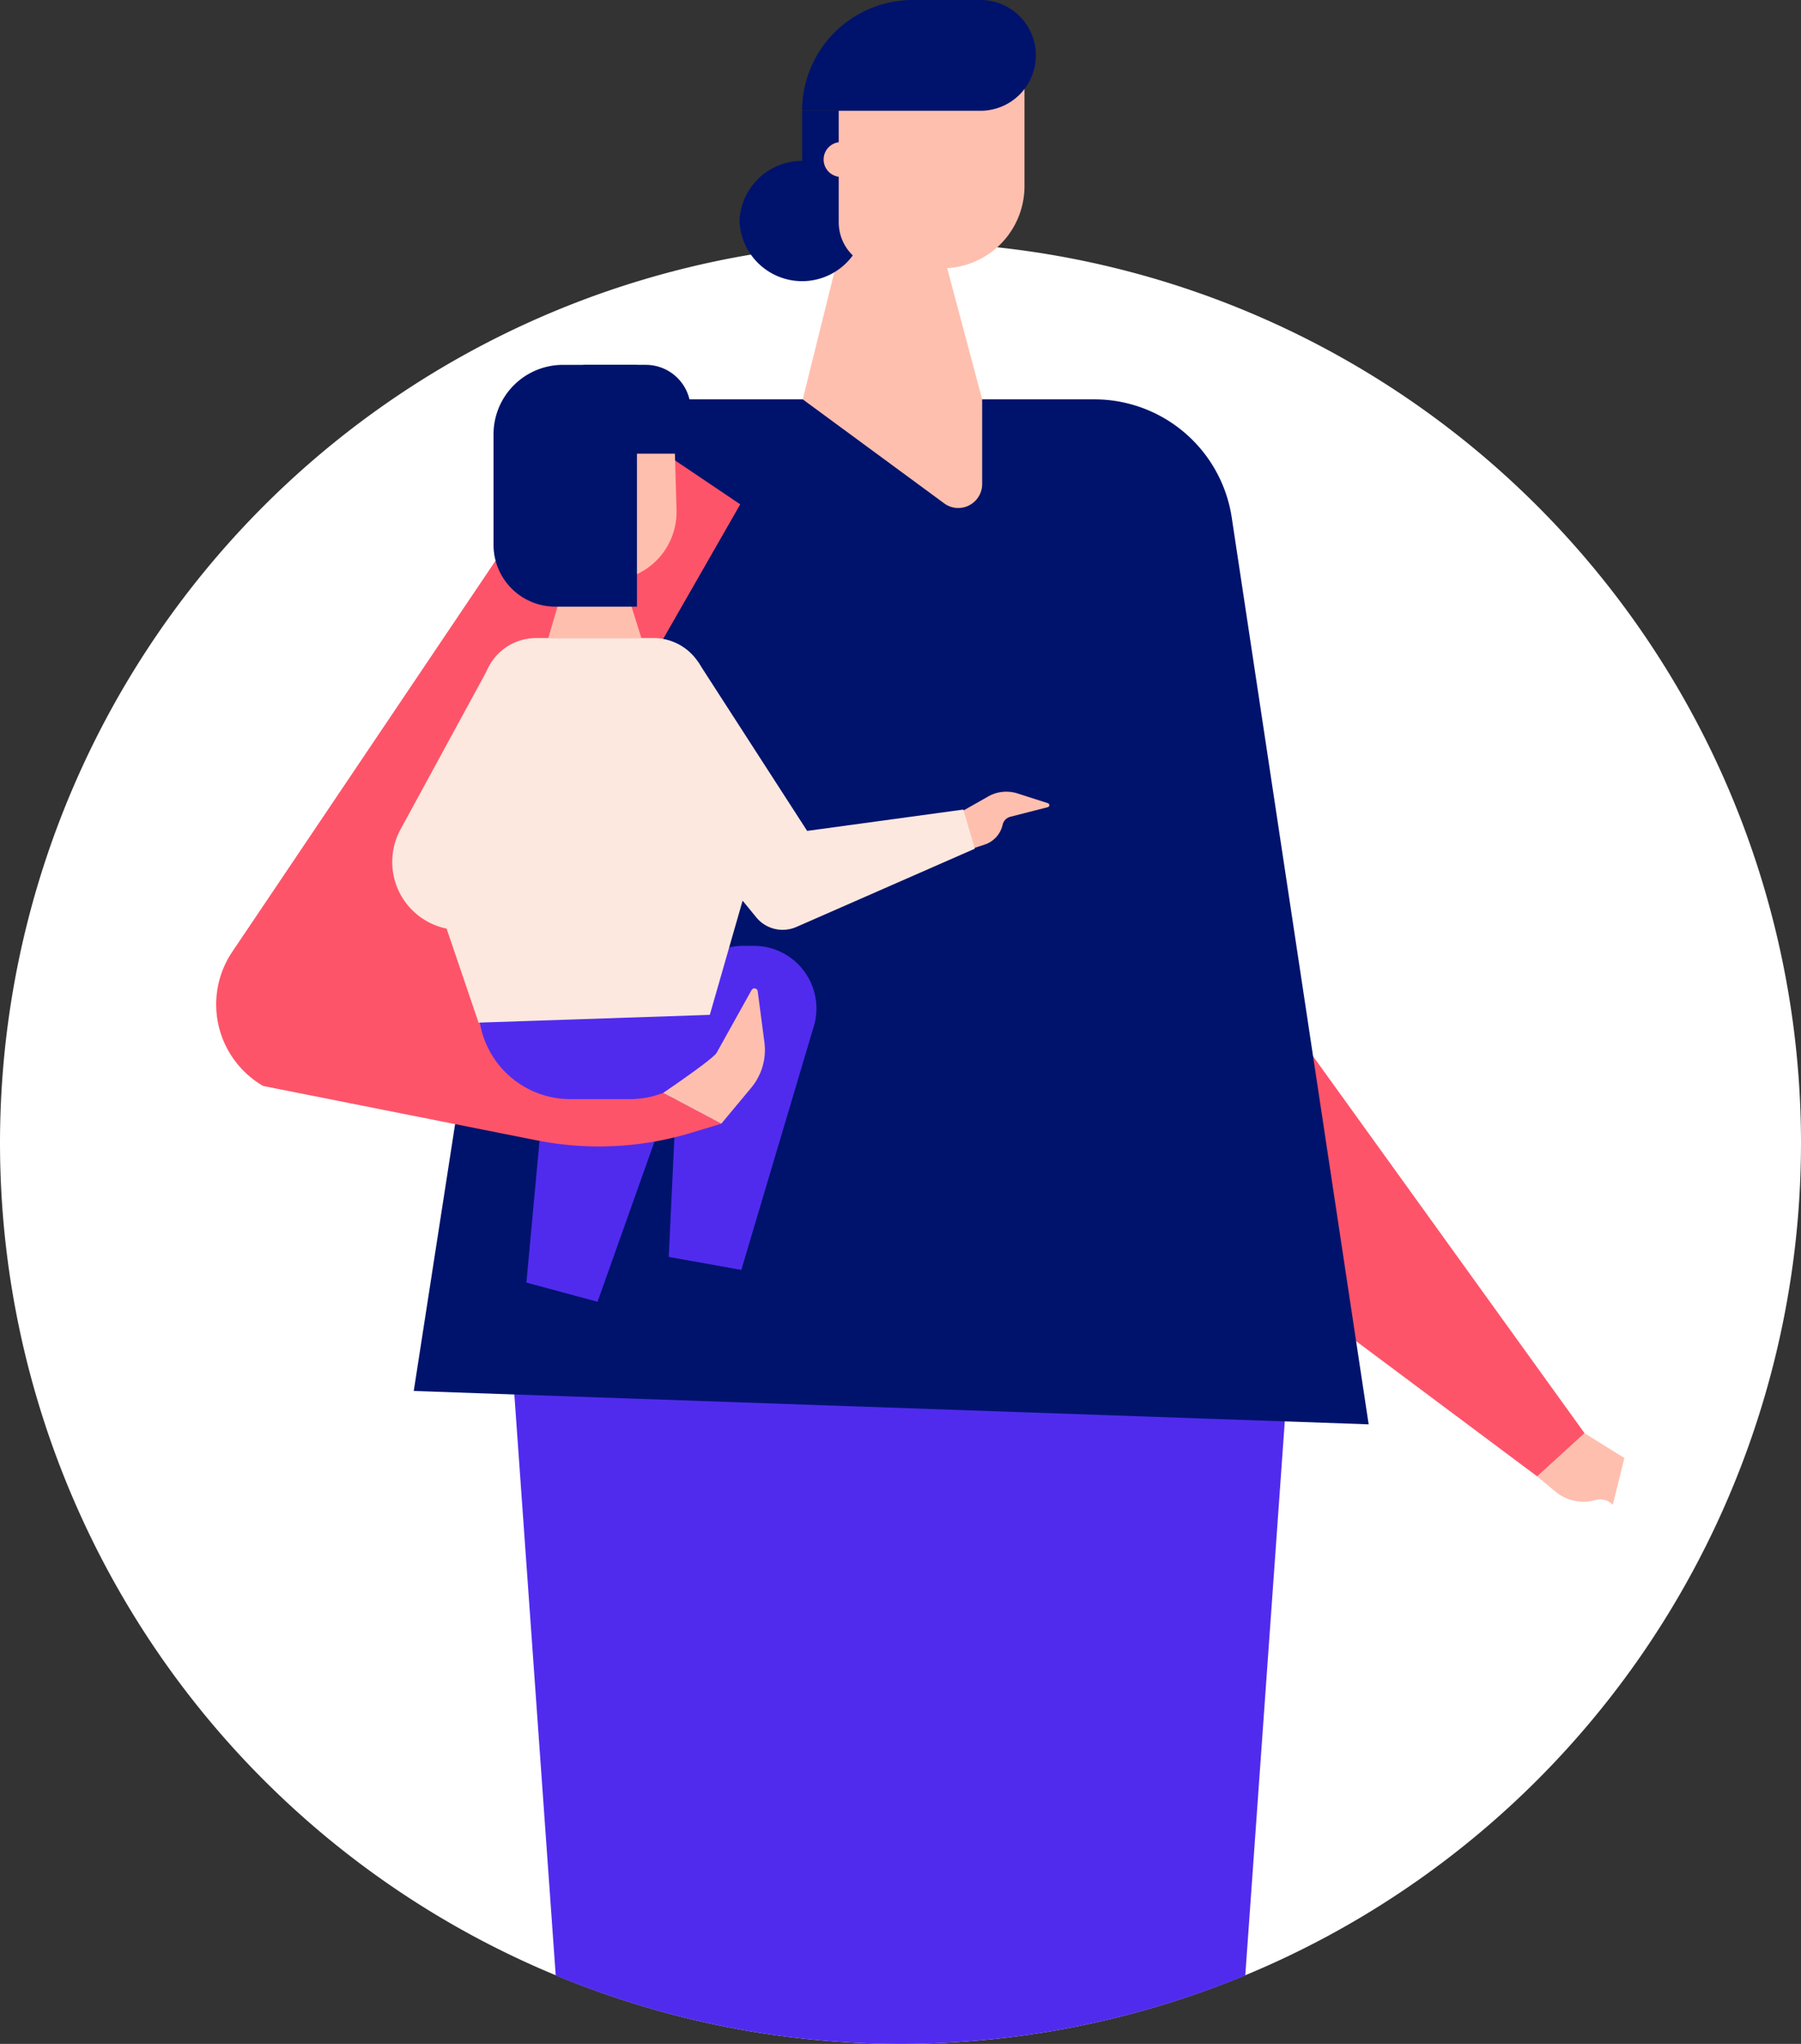 <svg xmlns="http://www.w3.org/2000/svg" xmlns:xlink="http://www.w3.org/1999/xlink" width="202.631" height="229.854" viewBox="0 0 202.631 229.854">
  <rect x="0" y="0" width="202.631" height="229.854" fill="#333333" stroke="none"/>
  <defs>
    <clipPath id="clip-path">
      <rect id="Rectangle_782" data-name="Rectangle 782" width="202.631" height="229.854" fill="none"/>
    </clipPath>
  </defs>
  <g id="Group_779" data-name="Group 779" clip-path="url(#clip-path)">
    <path id="Path_2249" data-name="Path 2249" d="M202.631,138.4A101.315,101.315,0,1,1,101.315,37.081,101.316,101.316,0,0,1,202.631,138.4" transform="translate(0 -9.857)" fill="#fff"/>
    <path id="Path_2250" data-name="Path 2250" d="M78.226,205.234l5.093,71.479a101.58,101.58,0,0,0,77.583,0L166,205.234Z" transform="translate(-20.795 -54.558)" fill="#502bee"/>
    <path id="Path_2251" data-name="Path 2251" d="M215.156,187.614l5.325-4.856-34.513-47.9-7.791-53.694-19.433,8.981,2.059,56.9Z" transform="translate(-42.199 -21.577)" fill="#fe5469"/>
    <path id="Path_2252" data-name="Path 2252" d="M63.408,172.687l107.436,3.751L155.434,74.429A15.635,15.635,0,0,0,139.98,61.172H94.093A15.635,15.635,0,0,0,78.639,74.429Z" transform="translate(-16.856 -16.261)" fill="#00136c"/>
    <path id="Path_2253" data-name="Path 2253" d="M244.08,227.595a1.936,1.936,0,0,0-1.95-.54,4.915,4.915,0,0,1-4.511-.954l-2.036-1.7,5.325-4.856,4.476,2.779" transform="translate(-62.625 -58.361)" fill="#ffbfae"/>
    <path id="Union_3" data-name="Union 3" d="M15.914,35.485,0,23.788,5.908,0h7.93l6.349,23.788v9.523a2.693,2.693,0,0,1-2.7,2.695A2.653,2.653,0,0,1,15.914,35.485Z" transform="translate(90.317 21.122)" fill="#ffbfae" stroke="rgba(0,0,0,0)" stroke-miterlimit="10" stroke-width="1"/>
    <path id="Path_2256" data-name="Path 2256" d="M113.323,31.414a7.056,7.056,0,0,0,14.1,0,7.056,7.056,0,0,0-14.1,0" transform="translate(-30.125 -6.56)" fill="#00136c"/>
    <rect id="Rectangle_781" data-name="Rectangle 781" width="8.757" height="10.162" transform="translate(90.247 12.457)" fill="#00136c"/>
    <path id="Path_2257" data-name="Path 2257" d="M126.219,23.723a1.959,1.959,0,1,0,1.959-1.959,1.96,1.96,0,0,0-1.959,1.959" transform="translate(-33.553 -5.786)" fill="#ffbfae"/>
    <path id="Path_2258" data-name="Path 2258" d="M103.811,151.732l-1.326,28.147,8.161,1.46,8.248-27.712a7.049,7.049,0,0,0-6.842-8.745h-1.2a7.048,7.048,0,0,0-7.046,6.851" transform="translate(-27.244 -38.514)" fill="#502bee"/>
    <path id="Path_2259" data-name="Path 2259" d="M102.172,192.551l-.866,4.561,12.139,2.425a2.733,2.733,0,0,0-.665-3.8l-2.448-1.722Z" transform="translate(-26.93 -51.186)" fill="#00136c"/>
    <path id="Path_2260" data-name="Path 2260" d="M140.19,32.37h-6.481a5.175,5.175,0,0,1-5.175-5.176V8.253h20.9V23.125a9.245,9.245,0,0,1-9.245,9.245" transform="translate(-34.168 -2.194)" fill="#ffbfae"/>
    <path id="Path_2261" data-name="Path 2261" d="M122.924,12.457h20.069a6.228,6.228,0,0,0,0-12.457h-7.613a12.456,12.456,0,0,0-12.457,12.457" transform="translate(-32.677 0)" fill="#00136c"/>
    <path id="Path_2262" data-name="Path 2262" d="M82.887,163.446l-2.219,23.967,8,2.158,9.676-27.2Z" transform="translate(-21.444 -43.163)" fill="#502bee"/>
    <path id="Path_2263" data-name="Path 2263" d="M86.593,144.021,89.961,143l-6.537-3.466L61.9,126.051l30.189-52.7-16-10.778-41.152,61.1a10.593,10.593,0,0,0,3.483,15.089l30.767,6.111a35.935,35.935,0,0,0,17.409-.852" transform="translate(-8.806 -16.634)" fill="#fe5469"/>
    <path id="Path_2264" data-name="Path 2264" d="M89.731,81.557l-2.626.076a7.111,7.111,0,0,1-7.314-6.9L79.414,61.7l17.454-.505.359,12.42a7.722,7.722,0,0,1-7.5,7.943" transform="translate(-21.111 -16.267)" fill="#ffbfae"/>
    <path id="Path_2265" data-name="Path 2265" d="M87.09,83.455H91.2L94.5,93.941H84.025Z" transform="translate(-22.336 -22.185)" fill="#ffbfae"/>
    <path id="Path_2266" data-name="Path 2266" d="M90.373,163.6H83.666a10.328,10.328,0,0,1-10.328-10.328V150.45H100.7v2.817A10.328,10.328,0,0,1,90.373,163.6" transform="translate(-19.496 -39.994)" fill="#502bee"/>
    <path id="Path_2267" data-name="Path 2267" d="M71.618,140.985l26.018-.874,4.2-14.612L97.31,103.249a6.023,6.023,0,0,0-6-5.512H78.093a6.023,6.023,0,0,0-6,5.512l-5.224,23.767Z" transform="translate(-17.776 -25.982)" fill="#fce8de"/>
    <path id="Path_2268" data-name="Path 2268" d="M147.576,123.413l2.847-1.611a4.115,4.115,0,0,1,3.282-.338l3.425,1.1a.232.232,0,0,1-.013.446l-4.208,1.078a1.2,1.2,0,0,0-.875.9,3.053,3.053,0,0,1-1.863,2.174l-1.634.543Z" transform="translate(-39.23 -32.237)" fill="#ffbfae"/>
    <path id="Path_2269" data-name="Path 2269" d="M113.83,131.186l20.083-8.807-1.288-4.4-17.578,2.4-12.3-19.049L91.168,107.95,109.322,130.1a3.836,3.836,0,0,0,4.509,1.082" transform="translate(-24.235 -26.938)" fill="#fce8de"/>
    <path id="Path_2270" data-name="Path 2270" d="M71.319,101.333,61.038,120.215a7.65,7.65,0,0,0,11.184,9.869L82.9,122.4Z" transform="translate(-15.978 -26.937)" fill="#fce8de"/>
    <path id="Path_2271" data-name="Path 2271" d="M91.771,83.08H82.585a6.953,6.953,0,0,1-6.953-6.953V63.7a7.81,7.81,0,0,1,7.81-7.81h8.328Z" transform="translate(-20.105 -14.857)" fill="#00136c"/>
    <path id="Path_2272" data-name="Path 2272" d="M101.469,65.875H89.384V55.887h7.037a5.048,5.048,0,0,1,5.048,5.048Z" transform="translate(-23.761 -14.856)" fill="#00136c"/>
    <path id="Path_2273" data-name="Path 2273" d="M80.213,196.479l-1.256,4.469,11.885,3.465a2.734,2.734,0,0,0-.334-3.847l-2.29-1.927Z" transform="translate(-20.989 -52.23)" fill="#00136c"/>
    <path id="Path_2274" data-name="Path 2274" d="M108.173,166.613l3.37-4.048a6.63,6.63,0,0,0,1.479-5.1l-.753-5.74a.373.373,0,0,0-.709-.107l-3.9,7c-.3.661-6.025,4.534-6.025,4.534Z" transform="translate(-27.018 -40.246)" fill="#ffbfae"/>
  </g>
</svg>
